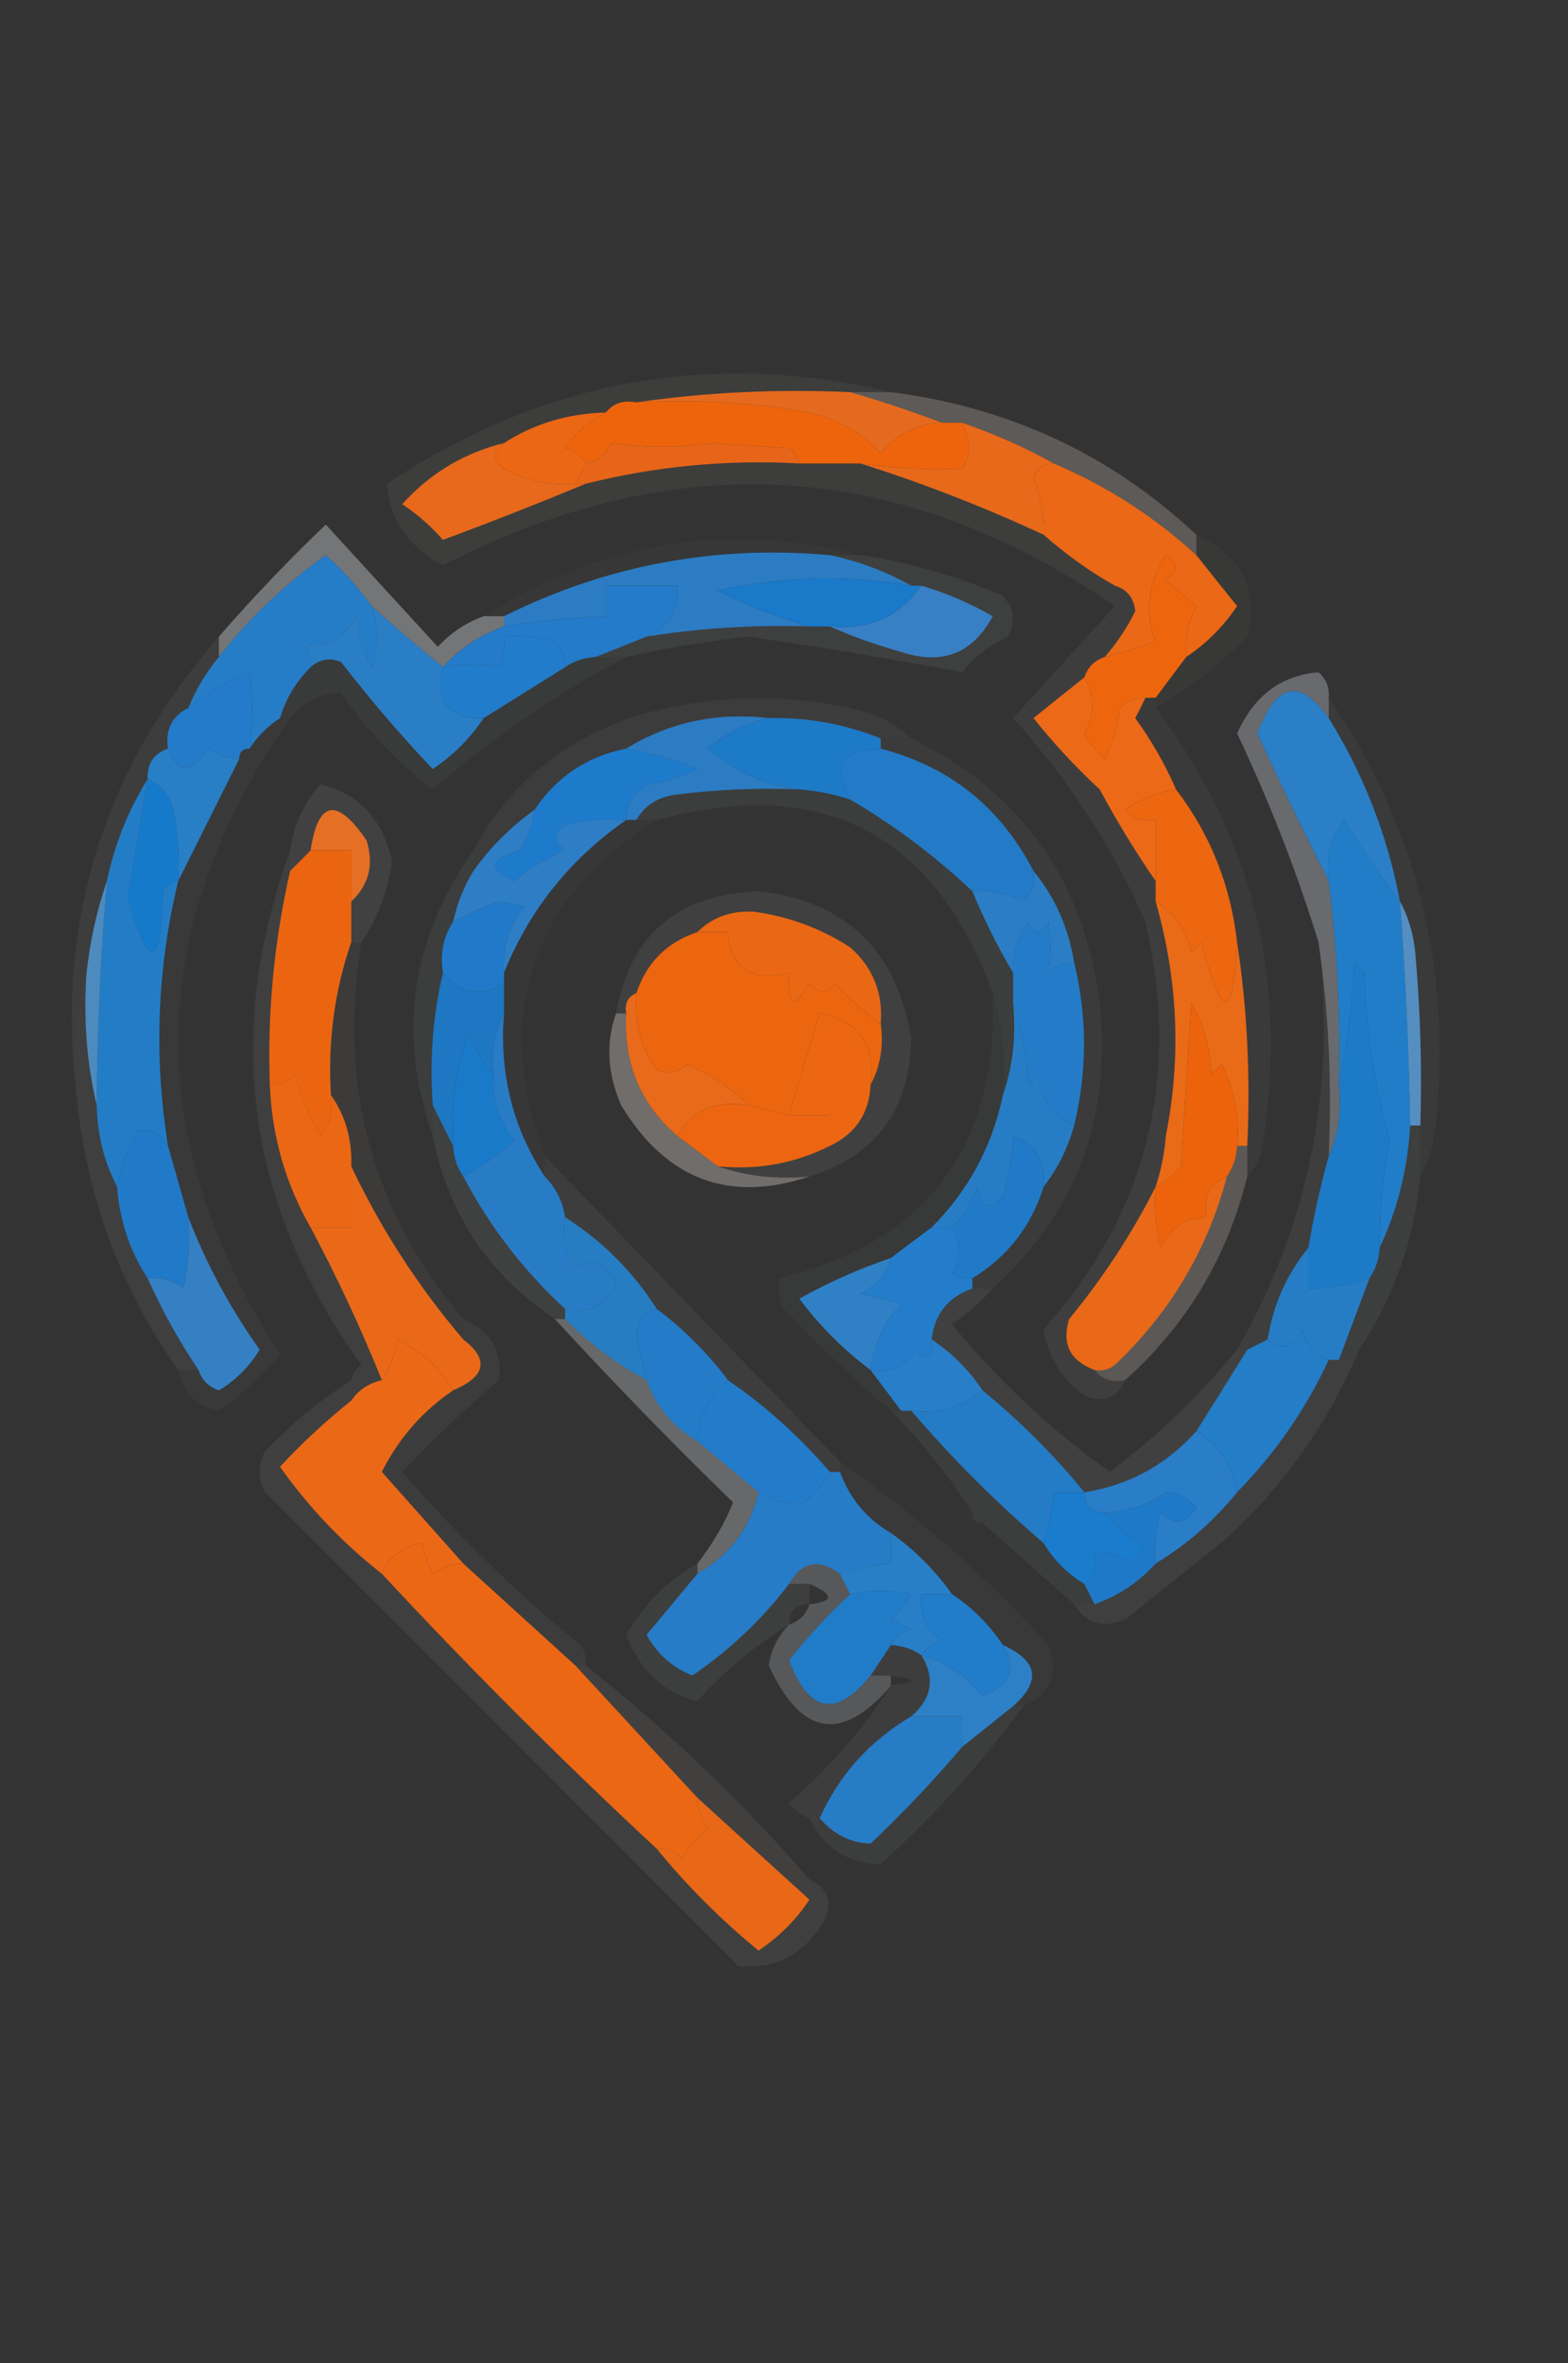 <?xml version="1.0" encoding="UTF-8"?>
<!DOCTYPE svg PUBLIC "-//W3C//DTD SVG 1.1//EN" "http://www.w3.org/Graphics/SVG/1.1/DTD/svg11.dtd">
<svg xmlns="http://www.w3.org/2000/svg" version="1.1" width="154px" height="232px" style="shape-rendering:geometricPrecision; text-rendering:geometricPrecision; image-rendering:optimizeQuality; fill-rule:evenodd; clip-rule:evenodd" xmlns:xlink="http://www.w3.org/1999/xlink">
<rect width="100%" height="100%" fill="#333333" stroke="none"/>
<g><path style="opacity:0.055" fill="#fbefe8" d="M 87.5,38.5 C 86.167,38.5 84.833,38.5 83.5,38.5C 76.313,38.175 69.313,38.509 62.5,39.5C 61.209,39.263 60.209,39.596 59.5,40.5C 55.786,40.59 52.453,41.59 49.5,43.5C 45.559,44.471 42.226,46.471 39.5,49.5C 40.981,50.48 42.315,51.647 43.5,53C 48.159,51.278 52.826,49.444 57.5,47.5C 64.368,45.775 71.368,45.108 78.5,45.5C 80.5,45.5 82.5,45.5 84.5,45.5C 90.604,47.426 96.604,49.76 102.5,52.5C 104.657,54.412 106.991,56.079 109.5,57.5C 109.5,58.167 109.5,58.833 109.5,59.5C 88.407,45.034 66.407,43.701 43.5,55.5C 40.078,53.648 38.245,50.981 38,47.5C 53.309,37.311 69.809,34.311 87.5,38.5 Z"/></g>
<g><path style="opacity:1" fill="#ed640c" d="M 62.5,39.5 C 68.206,39.171 73.872,39.505 79.5,40.5C 82.263,41.104 84.597,42.438 86.5,44.5C 88.071,42.585 90.071,41.585 92.5,41.5C 93.167,41.5 93.833,41.5 94.5,41.5C 95.348,43.312 95.348,44.812 94.5,46C 91.174,46.172 87.841,46.005 84.5,45.5C 82.5,45.5 80.5,45.5 78.5,45.5C 78.389,44.883 78.056,44.383 77.5,44C 75,43.833 72.5,43.667 70,43.5C 66.503,43.966 63.17,43.966 60,43.5C 59.645,44.509 58.812,45.176 57.5,45.5C 57.083,44.778 56.416,44.278 55.5,44C 56.591,42.45 57.924,41.283 59.5,40.5C 60.209,39.596 61.209,39.263 62.5,39.5 Z"/></g>
<g><path style="opacity:1" fill="#e66a1d" d="M 62.5,39.5 C 69.313,38.509 76.313,38.175 83.5,38.5C 86.535,39.374 89.535,40.374 92.5,41.5C 90.071,41.585 88.071,42.585 86.5,44.5C 84.597,42.438 82.263,41.104 79.5,40.5C 73.872,39.505 68.206,39.171 62.5,39.5 Z"/></g>
<g><path style="opacity:1" fill="#e66519" d="M 78.5,45.5 C 71.368,45.108 64.368,45.775 57.5,47.5C 57.167,47.5 56.833,47.5 56.5,47.5C 56.833,46.833 57.167,46.167 57.5,45.5C 58.812,45.176 59.645,44.509 60,43.5C 63.17,43.966 66.503,43.966 70,43.5C 72.5,43.667 75,43.833 77.5,44C 78.056,44.383 78.389,44.883 78.5,45.5 Z"/></g>
<g><path style="opacity:1" fill="#ec6714" d="M 59.5,40.5 C 57.924,41.283 56.591,42.45 55.5,44C 56.416,44.278 57.083,44.778 57.5,45.5C 57.167,46.167 56.833,46.833 56.5,47.5C 54.011,47.702 51.678,47.202 49.5,46C 48.402,45.23 48.402,44.397 49.5,43.5C 52.453,41.59 55.786,40.59 59.5,40.5 Z"/></g>
<g><path style="opacity:0.212" fill="#fcede5" d="M 83.5,38.5 C 84.833,38.5 86.167,38.5 87.5,38.5C 99.102,39.971 109.102,44.637 117.5,52.5C 117.5,53.167 117.5,53.833 117.5,54.5C 113.371,50.712 108.704,47.712 103.5,45.5C 100.682,43.928 97.682,42.594 94.5,41.5C 93.833,41.5 93.167,41.5 92.5,41.5C 89.535,40.374 86.535,39.374 83.5,38.5 Z"/></g>
<g><path style="opacity:1" fill="#e86919" d="M 94.5,41.5 C 97.682,42.594 100.682,43.928 103.5,45.5C 102.503,45.47 101.836,45.97 101.5,47C 102.233,48.766 102.567,50.599 102.5,52.5C 96.604,49.76 90.604,47.426 84.5,45.5C 87.841,46.005 91.174,46.172 94.5,46C 95.348,44.812 95.348,43.312 94.5,41.5 Z"/></g>
<g><path style="opacity:1" fill="#e8691b" d="M 49.5,43.5 C 48.402,44.397 48.402,45.23 49.5,46C 51.678,47.202 54.011,47.702 56.5,47.5C 56.833,47.5 57.167,47.5 57.5,47.5C 52.826,49.444 48.159,51.278 43.5,53C 42.315,51.647 40.981,50.48 39.5,49.5C 42.226,46.471 45.559,44.471 49.5,43.5 Z"/></g>
<g><path style="opacity:1" fill="#ea6816" d="M 103.5,45.5 C 108.704,47.712 113.371,50.712 117.5,54.5C 118.81,56.148 120.143,57.814 121.5,59.5C 120.145,61.521 118.479,63.188 116.5,64.5C 116.357,62.738 116.691,61.071 117.5,59.5C 116.5,58.667 115.5,57.833 114.5,57C 115.711,56.107 115.711,55.274 114.5,54.5C 112.757,57.262 112.423,60.095 113.5,63C 111.846,63.608 110.179,64.108 108.5,64.5C 109.685,63.143 110.685,61.643 111.5,60C 111.361,58.699 110.695,57.866 109.5,57.5C 106.991,56.079 104.657,54.412 102.5,52.5C 102.567,50.599 102.233,48.766 101.5,47C 101.836,45.97 102.503,45.47 103.5,45.5 Z"/></g>
<g><path style="opacity:0.024" fill="#eaf0f5" d="M 84.5,54.5 C 83.5,54.5 82.5,54.5 81.5,54.5C 70.206,53.492 59.54,55.492 49.5,60.5C 48.833,60.5 48.167,60.5 47.5,60.5C 59.097,53.162 71.431,51.162 84.5,54.5 Z"/></g>
<g><path style="opacity:1" fill="#2b7cc3" d="M 81.5,54.5 C 84.313,55.082 86.98,56.082 89.5,57.5C 83.17,56.413 76.836,56.58 70.5,58C 73.495,59.492 76.495,60.659 79.5,61.5C 74.12,61.324 68.787,61.658 63.5,62.5C 65.69,61.626 66.69,59.959 66.5,57.5C 64.167,57.5 61.833,57.5 59.5,57.5C 59.5,58.5 59.5,59.5 59.5,60.5C 55.851,60.683 52.517,61.017 49.5,61.5C 49.5,61.167 49.5,60.833 49.5,60.5C 59.54,55.492 70.206,53.492 81.5,54.5 Z"/></g>
<g><path style="opacity:1" fill="#1a79c9" d="M 89.5,57.5 C 89.833,57.5 90.167,57.5 90.5,57.5C 88.353,60.556 85.353,61.889 81.5,61.5C 80.833,61.5 80.167,61.5 79.5,61.5C 76.495,60.659 73.495,59.492 70.5,58C 76.836,56.58 83.17,56.413 89.5,57.5 Z"/></g>
<g><path style="opacity:0.025" fill="#fcf2eb" d="M 117.5,52.5 C 122.009,54.614 123.676,57.948 122.5,62.5C 119.71,65.312 116.71,67.646 113.5,69.5C 113.5,69.167 113.5,68.833 113.5,68.5C 114.5,67.167 115.5,65.833 116.5,64.5C 118.479,63.188 120.145,61.521 121.5,59.5C 120.143,57.814 118.81,56.148 117.5,54.5C 117.5,53.833 117.5,53.167 117.5,52.5 Z"/></g>
<g><path style="opacity:0.341" fill="#edf3f8" d="M 47.5,60.5 C 48.167,60.5 48.833,60.5 49.5,60.5C 49.5,60.833 49.5,61.167 49.5,61.5C 47.148,62.34 45.148,63.674 43.5,65.5C 41.187,63.626 38.854,61.626 36.5,59.5C 35.207,57.704 33.707,56.038 32,54.5C 27.972,57.363 24.472,60.696 21.5,64.5C 21.5,63.833 21.5,63.167 21.5,62.5C 24.796,58.702 28.296,55.036 32,51.5C 35.603,55.441 39.269,59.441 43,63.5C 44.271,62.117 45.771,61.117 47.5,60.5 Z"/></g>
<g><path style="opacity:1" fill="#267dc7" d="M 36.5,59.5 C 37.231,61.599 37.231,63.599 36.5,65.5C 35.702,63.922 35.202,62.256 35,60.5C 33.651,62.934 31.818,63.768 29.5,63C 30.252,63.671 30.586,64.504 30.5,65.5C 29.075,66.922 28.075,68.589 27.5,70.5C 26.272,71.306 25.272,72.306 24.5,73.5C 24.892,70.854 24.892,68.354 24.5,66C 22.451,66.839 20.451,68.005 18.5,69.5C 19.248,67.668 20.248,66.001 21.5,64.5C 24.472,60.696 27.972,57.363 32,54.5C 33.707,56.038 35.207,57.704 36.5,59.5 Z"/></g>
<g><path style="opacity:1" fill="#3880c5" d="M 90.5,57.5 C 92.937,58.217 95.27,59.217 97.5,60.5C 95.526,64.17 92.526,65.337 88.5,64C 85.996,63.302 83.663,62.469 81.5,61.5C 85.353,61.889 88.353,60.556 90.5,57.5 Z"/></g>
<g><path style="opacity:1" fill="#237bc9" d="M 63.5,62.5 C 61.833,63.167 60.167,63.833 58.5,64.5C 57.391,64.557 56.391,64.89 55.5,65.5C 55.586,64.504 55.252,63.671 54.5,63C 52.866,62.507 51.199,62.34 49.5,62.5C 49.65,63.552 49.483,64.552 49,65.5C 47.374,65.146 45.541,65.146 43.5,65.5C 45.148,63.674 47.148,62.34 49.5,61.5C 52.517,61.017 55.851,60.683 59.5,60.5C 59.5,59.5 59.5,58.5 59.5,57.5C 61.833,57.5 64.167,57.5 66.5,57.5C 66.69,59.959 65.69,61.626 63.5,62.5 Z"/></g>
<g><path style="opacity:1" fill="#2a7ec6" d="M 36.5,59.5 C 38.854,61.626 41.187,63.626 43.5,65.5C 42.756,68.95 44.09,70.616 47.5,70.5C 46.188,72.479 44.521,74.145 42.5,75.5C 39.342,72.172 36.342,68.672 33.5,65C 32.423,64.53 31.423,64.697 30.5,65.5C 30.586,64.504 30.252,63.671 29.5,63C 31.818,63.768 33.651,62.934 35,60.5C 35.202,62.256 35.702,63.922 36.5,65.5C 37.231,63.599 37.231,61.599 36.5,59.5 Z"/></g>
<g><path style="opacity:0.062" fill="#eef3f8" d="M 81.5,54.5 C 82.5,54.5 83.5,54.5 84.5,54.5C 89.304,55.211 93.97,56.544 98.5,58.5C 99.614,59.723 99.781,61.056 99,62.5C 97.229,63.304 95.729,64.471 94.5,66C 87.61,64.701 80.61,63.535 73.5,62.5C 69.454,62.962 65.454,63.628 61.5,64.5C 60.5,64.5 59.5,64.5 58.5,64.5C 60.167,63.833 61.833,63.167 63.5,62.5C 68.787,61.658 74.12,61.324 79.5,61.5C 80.167,61.5 80.833,61.5 81.5,61.5C 83.663,62.469 85.996,63.302 88.5,64C 92.526,65.337 95.526,64.17 97.5,60.5C 95.27,59.217 92.937,58.217 90.5,57.5C 90.167,57.5 89.833,57.5 89.5,57.5C 86.98,56.082 84.313,55.082 81.5,54.5 Z"/></g>
<g><path style="opacity:1" fill="#ed660e" d="M 116.5,64.5 C 115.5,65.833 114.5,67.167 113.5,68.5C 113.167,68.5 112.833,68.5 112.5,68.5C 111.504,68.414 110.671,68.748 110,69.5C 109.798,71.256 109.298,72.922 108.5,74.5C 107.713,73.758 107.047,72.925 106.5,72C 107.536,70.225 107.536,68.391 106.5,66.5C 106.833,65.5 107.5,64.833 108.5,64.5C 110.179,64.108 111.846,63.608 113.5,63C 112.423,60.095 112.757,57.262 114.5,54.5C 115.711,55.274 115.711,56.107 114.5,57C 115.5,57.833 116.5,58.667 117.5,59.5C 116.691,61.071 116.357,62.738 116.5,64.5 Z"/></g>
<g><path style="opacity:1" fill="#217ccb" d="M 55.5,65.5 C 52.841,67.163 50.175,68.83 47.5,70.5C 44.09,70.616 42.756,68.95 43.5,65.5C 45.541,65.146 47.374,65.146 49,65.5C 49.483,64.552 49.65,63.552 49.5,62.5C 51.199,62.34 52.866,62.507 54.5,63C 55.252,63.671 55.586,64.504 55.5,65.5 Z"/></g>
<g><path style="opacity:0.037" fill="#edf3f8" d="M 47.5,70.5 C 50.175,68.83 52.841,67.163 55.5,65.5C 56.391,64.89 57.391,64.557 58.5,64.5C 59.5,64.5 60.5,64.5 61.5,64.5C 54.712,68.069 48.379,72.402 42.5,77.5C 39.008,74.84 36.008,71.673 33.5,68C 31.565,68.058 29.898,68.891 28.5,70.5C 28.167,70.5 27.833,70.5 27.5,70.5C 28.075,68.589 29.075,66.922 30.5,65.5C 31.423,64.697 32.423,64.53 33.5,65C 36.342,68.672 39.342,72.172 42.5,75.5C 44.521,74.145 46.188,72.479 47.5,70.5 Z"/></g>
<g><path style="opacity:0.058" fill="#fcede3" d="M 109.5,57.5 C 110.695,57.866 111.361,58.699 111.5,60C 110.685,61.643 109.685,63.143 108.5,64.5C 107.5,64.833 106.833,65.5 106.5,66.5C 104.852,67.81 103.186,69.143 101.5,70.5C 103.483,72.984 105.65,75.317 108,77.5C 109.728,80.692 111.561,83.692 113.5,86.5C 113.5,87.167 113.5,87.833 113.5,88.5C 115.694,96.173 116.027,103.84 114.5,111.5C 114.666,105.491 114.499,99.491 114,93.5C 113.768,92.263 113.268,91.263 112.5,90.5C 109.256,83.134 104.923,76.467 99.5,70.5C 102.819,66.846 106.152,63.18 109.5,59.5C 109.5,58.833 109.5,58.167 109.5,57.5 Z"/></g>
<g><path style="opacity:0.298" fill="#e4edf5" d="M 130.5,68.5 C 130.5,69.167 130.5,69.833 130.5,70.5C 127.674,66.528 125.341,67.028 123.5,72C 125.751,76.945 128.084,81.778 130.5,86.5C 131.331,93.131 131.664,99.798 131.5,106.5C 131.802,109.059 131.468,111.393 130.5,113.5C 130.825,106.313 130.491,99.313 129.5,92.5C 127.335,85.51 124.668,78.676 121.5,72C 123.161,68.301 125.827,66.301 129.5,66C 130.252,66.671 130.586,67.504 130.5,68.5 Z"/></g>
<g><path style="opacity:1" fill="#247bca" d="M 24.5,73.5 C 23.833,73.5 23.5,73.833 23.5,74.5C 22.417,74.461 21.417,74.127 20.5,73.5C 18.844,76.018 17.511,76.018 16.5,73.5C 16.229,71.62 16.896,70.287 18.5,69.5C 20.451,68.005 22.451,66.839 24.5,66C 24.892,68.354 24.892,70.854 24.5,73.5 Z"/></g>
<g><path style="opacity:0.041" fill="#fbeae0" d="M 112.5,68.5 C 112.833,68.5 113.167,68.5 113.5,68.5C 113.5,68.833 113.5,69.167 113.5,69.5C 123.065,82.097 126.565,96.43 124,112.5C 123.768,113.737 123.268,114.737 122.5,115.5C 122.5,114.5 122.5,113.5 122.5,112.5C 122.824,105.646 122.491,98.979 121.5,92.5C 120.855,86.88 118.855,81.88 115.5,77.5C 114.443,75.059 113.11,72.725 111.5,70.5C 111.863,69.817 112.196,69.15 112.5,68.5 Z"/></g>
<g><path style="opacity:1" fill="#1d7ac7" d="M 75.5,70.5 C 79.319,70.414 82.985,71.081 86.5,72.5C 86.5,72.833 86.5,73.167 86.5,73.5C 82.716,73.525 81.716,75.192 83.5,78.5C 81.883,77.962 80.216,77.629 78.5,77.5C 75.169,77.094 72.169,75.76 69.5,73.5C 71.282,72.016 73.282,71.016 75.5,70.5 Z"/></g>
<g><path style="opacity:0.056" fill="#f3f7fa" d="M 21.5,62.5 C 21.5,63.167 21.5,63.833 21.5,64.5C 20.248,66.001 19.248,67.668 18.5,69.5C 16.896,70.287 16.229,71.62 16.5,73.5C 15.094,73.973 14.427,74.973 14.5,76.5C 12.6,79.518 11.267,82.851 10.5,86.5C 9.525,89.311 8.858,92.311 8.5,95.5C 7.517,99.298 7.183,103.298 7.5,107.5C 5.49,90.496 10.157,75.496 21.5,62.5 Z"/></g>
<g><path style="opacity:1" fill="#287fc6" d="M 16.5,73.5 C 17.511,76.018 18.844,76.018 20.5,73.5C 21.417,74.127 22.417,74.461 23.5,74.5C 21.467,78.565 19.467,82.565 17.5,86.5C 17.663,84.143 17.497,81.81 17,79.5C 16.623,78.058 15.79,77.058 14.5,76.5C 14.427,74.973 15.094,73.973 16.5,73.5 Z"/></g>
<g><path style="opacity:1" fill="#2b7cc3" d="M 75.5,70.5 C 73.282,71.016 71.282,72.016 69.5,73.5C 72.169,75.76 75.169,77.094 78.5,77.5C 74.486,77.335 70.486,77.501 66.5,78C 64.68,78.2 63.347,79.034 62.5,80.5C 62.167,80.5 61.833,80.5 61.5,80.5C 61.511,78.983 62.177,77.816 63.5,77C 65.256,76.798 66.922,76.298 68.5,75.5C 66.224,74.579 63.89,73.913 61.5,73.5C 65.693,70.91 70.36,69.91 75.5,70.5 Z"/></g>
<g><path style="opacity:0.05" fill="#e6eef5" d="M 89.5,72.5 C 88.5,72.5 87.5,72.5 86.5,72.5C 82.985,71.081 79.319,70.414 75.5,70.5C 70.36,69.91 65.693,70.91 61.5,73.5C 57.677,74.246 54.677,76.246 52.5,79.5C 50.139,81.194 48.139,83.194 46.5,85.5C 46.5,84.833 46.5,84.167 46.5,83.5C 50.181,76.668 55.847,72.168 63.5,70C 70.826,68.059 78.16,68.059 85.5,70C 87.066,70.608 88.4,71.442 89.5,72.5 Z"/></g>
<g><path style="opacity:1" fill="#237bc8" d="M 86.5,73.5 C 93.255,75.249 98.255,79.249 101.5,85.5C 101.719,86.675 101.386,87.675 100.5,88.5C 98.929,87.691 97.262,87.357 95.5,87.5C 91.784,83.991 87.784,80.991 83.5,78.5C 81.716,75.192 82.716,73.525 86.5,73.5 Z"/></g>
<g><path style="opacity:1" fill="#ec6918" d="M 106.5,66.5 C 107.536,68.391 107.536,70.225 106.5,72C 107.047,72.925 107.713,73.758 108.5,74.5C 109.298,72.922 109.798,71.256 110,69.5C 110.671,68.748 111.504,68.414 112.5,68.5C 112.196,69.15 111.863,69.817 111.5,70.5C 113.11,72.725 114.443,75.059 115.5,77.5C 113.688,77.771 112.022,78.438 110.5,79.5C 111.325,80.386 112.325,80.719 113.5,80.5C 113.5,82.5 113.5,84.5 113.5,86.5C 111.561,83.692 109.728,80.692 108,77.5C 105.65,75.317 103.483,72.984 101.5,70.5C 103.186,69.143 104.852,67.81 106.5,66.5 Z"/></g>
<g><path style="opacity:1" fill="#2a7fc7" d="M 130.5,70.5 C 133.956,76.076 136.289,82.076 137.5,88.5C 135.538,86.018 133.705,83.351 132,80.5C 130.681,82.249 130.181,84.249 130.5,86.5C 128.084,81.778 125.751,76.945 123.5,72C 125.341,67.028 127.674,66.528 130.5,70.5 Z"/></g>
<g><path style="opacity:0.03" fill="#ebf2f8" d="M 27.5,70.5 C 27.833,70.5 28.167,70.5 28.5,70.5C 14.215,90.941 13.882,111.774 27.5,133C 25.75,135.053 23.75,136.886 21.5,138.5C 19.285,138.084 17.951,136.75 17.5,134.5C 18.167,134.5 18.833,134.5 19.5,134.5C 19.811,135.478 20.478,136.145 21.5,136.5C 23.167,135.5 24.5,134.167 25.5,132.5C 22.59,128.403 20.257,124.07 18.5,119.5C 17.833,117.167 17.167,114.833 16.5,112.5C 15.095,103.762 15.429,95.096 17.5,86.5C 19.467,82.565 21.467,78.565 23.5,74.5C 23.5,73.833 23.833,73.5 24.5,73.5C 25.272,72.306 26.272,71.306 27.5,70.5 Z"/></g>
<g><path style="opacity:1" fill="#1e7bcc" d="M 61.5,73.5 C 63.89,73.913 66.224,74.579 68.5,75.5C 66.922,76.298 65.256,76.798 63.5,77C 62.177,77.816 61.511,78.983 61.5,80.5C 59.473,80.338 57.473,80.504 55.5,81C 54.359,81.741 54.359,82.575 55.5,83.5C 53.667,84.249 52.001,85.249 50.5,86.5C 47.919,85.32 48.086,84.32 51,83.5C 51.791,82.255 52.291,80.922 52.5,79.5C 54.677,76.246 57.677,74.246 61.5,73.5 Z"/></g>
<g><path style="opacity:0.043" fill="#ebf1f7" d="M 86.5,73.5 C 86.5,73.167 86.5,72.833 86.5,72.5C 87.5,72.5 88.5,72.5 89.5,72.5C 100.294,77.714 106.46,86.381 108,98.5C 109.216,109.713 105.716,119.047 97.5,126.5C 96.833,126.5 96.167,126.5 95.5,126.5C 95.5,126.167 95.5,125.833 95.5,125.5C 98.973,123.363 101.306,120.363 102.5,116.5C 103.87,114.75 104.87,112.75 105.5,110.5C 106.787,105.136 106.787,99.802 105.5,94.5C 104.941,91.057 103.607,88.057 101.5,85.5C 98.255,79.249 93.255,75.249 86.5,73.5 Z"/></g>
<g><path style="opacity:1" fill="#167acb" d="M 14.5,76.5 C 15.79,77.058 16.623,78.058 17,79.5C 17.497,81.81 17.663,84.143 17.5,86.5C 16.883,86.611 16.383,86.944 16,87.5C 15.812,95.279 14.645,95.446 12.5,88C 13.25,84.17 13.917,80.337 14.5,76.5 Z"/></g>
<g><path style="opacity:1" fill="#e56f24" d="M 34.5,88.5 C 34.5,86.833 34.5,85.167 34.5,83.5C 33.167,83.5 31.833,83.5 30.5,83.5C 31.241,78.564 33.074,78.23 36,82.5C 36.739,84.88 36.239,86.88 34.5,88.5 Z"/></g>
<g><path style="opacity:0.055" fill="#e5eef5" d="M 78.5,77.5 C 80.216,77.629 81.883,77.962 83.5,78.5C 87.784,80.991 91.784,83.991 95.5,87.5C 96.65,90.298 97.983,92.965 99.5,95.5C 99.5,96.5 99.5,97.5 99.5,98.5C 99.81,101.713 99.477,104.713 98.5,107.5C 98.813,103.958 98.479,100.625 97.5,97.5C 91.758,81.78 80.758,76.113 64.5,80.5C 63.833,80.5 63.167,80.5 62.5,80.5C 63.347,79.034 64.68,78.2 66.5,78C 70.486,77.501 74.486,77.335 78.5,77.5 Z"/></g>
<g><path style="opacity:1" fill="#2e7ec6" d="M 52.5,79.5 C 52.291,80.922 51.791,82.255 51,83.5C 48.086,84.32 47.919,85.32 50.5,86.5C 52.001,85.249 53.667,84.249 55.5,83.5C 54.359,82.575 54.359,81.741 55.5,81C 57.473,80.504 59.473,80.338 61.5,80.5C 55.982,84.344 51.982,89.344 49.5,95.5C 49.317,93.064 49.984,90.897 51.5,89C 50.667,88.833 49.833,88.667 49,88.5C 47.393,89.073 45.893,89.74 44.5,90.5C 44.892,88.716 45.559,87.049 46.5,85.5C 48.139,83.194 50.139,81.194 52.5,79.5 Z"/></g>
<g><path style="opacity:1" fill="#ed6610" d="M 115.5,77.5 C 118.855,81.88 120.855,86.88 121.5,92.5C 121.157,100.289 119.99,100.289 118,92.5C 117.667,92.833 117.333,93.167 117,93.5C 116.451,91.24 115.284,89.574 113.5,88.5C 113.5,87.833 113.5,87.167 113.5,86.5C 113.5,84.5 113.5,82.5 113.5,80.5C 112.325,80.719 111.325,80.386 110.5,79.5C 112.022,78.438 113.688,77.771 115.5,77.5 Z"/></g>
<g><path style="opacity:0.077" fill="#fbf0e9" d="M 35.5,92.5 C 35.167,92.5 34.833,92.5 34.5,92.5C 34.5,91.167 34.5,89.833 34.5,88.5C 36.239,86.88 36.739,84.88 36,82.5C 33.074,78.23 31.241,78.564 30.5,83.5C 29.833,84.167 29.167,84.833 28.5,85.5C 28.5,84.833 28.5,84.167 28.5,83.5C 28.829,81.009 29.829,78.843 31.5,77C 35.248,77.921 37.581,80.421 38.5,84.5C 38.095,87.505 37.095,90.171 35.5,92.5 Z"/></g>
<g><path style="opacity:0.055" fill="#eaf0f6" d="M 46.5,83.5 C 46.5,84.167 46.5,84.833 46.5,85.5C 45.559,87.049 44.892,88.716 44.5,90.5C 43.549,91.919 43.215,93.585 43.5,95.5C 42.515,99.634 42.182,103.968 42.5,108.5C 42.5,109.5 42.5,110.5 42.5,111.5C 39.013,101.547 40.346,92.213 46.5,83.5 Z"/></g>
<g><path style="opacity:1" fill="#2b7dc5" d="M 101.5,85.5 C 103.607,88.057 104.941,91.057 105.5,94.5C 104.504,94.414 103.671,94.748 103,95.5C 103.195,93.874 103.195,92.207 103,90.5C 102.333,91.833 101.667,91.833 101,90.5C 99.892,92.11 99.392,93.777 99.5,95.5C 97.983,92.965 96.65,90.298 95.5,87.5C 97.262,87.357 98.929,87.691 100.5,88.5C 101.386,87.675 101.719,86.675 101.5,85.5 Z"/></g>
<g><path style="opacity:1" fill="#217ac9" d="M 49.5,95.5 C 49.5,95.833 49.5,96.167 49.5,96.5C 47.249,97.865 45.249,97.531 43.5,95.5C 43.215,93.585 43.549,91.919 44.5,90.5C 45.893,89.74 47.393,89.073 49,88.5C 49.833,88.667 50.667,88.833 51.5,89C 49.984,90.897 49.317,93.064 49.5,95.5 Z"/></g>
<g><path style="opacity:0.07" fill="#fbefe7" d="M 79.5,115.5 C 76.287,115.81 73.287,115.477 70.5,114.5C 74.414,114.889 78.08,114.222 81.5,112.5C 84.044,111.292 85.377,109.292 85.5,106.5C 86.461,104.735 86.795,102.735 86.5,100.5C 86.747,97.495 85.747,94.995 83.5,93C 80.576,91.119 77.409,89.952 74,89.5C 71.779,89.393 69.946,90.06 68.5,91.5C 65.5,92.5 63.5,94.5 62.5,97.5C 61.662,97.842 61.328,98.508 61.5,99.5C 61.167,99.5 60.833,99.5 60.5,99.5C 61.839,91.805 66.506,87.805 74.5,87.5C 83.098,88.475 88.098,93.309 89.5,102C 89.341,108.976 86.008,113.476 79.5,115.5 Z"/></g>
<g><path style="opacity:0.039" fill="#f8fafc" d="M 130.5,68.5 C 139.123,81.085 142.623,95.085 141,110.5C 140.802,112.382 140.302,114.048 139.5,115.5C 139.5,113.833 139.5,112.167 139.5,110.5C 139.666,104.824 139.499,99.157 139,93.5C 138.802,91.618 138.302,89.952 137.5,88.5C 136.289,82.076 133.956,76.076 130.5,70.5C 130.5,69.833 130.5,69.167 130.5,68.5 Z"/></g>
<g><path style="opacity:1" fill="#eb6511" d="M 30.5,83.5 C 31.833,83.5 33.167,83.5 34.5,83.5C 34.5,85.167 34.5,86.833 34.5,88.5C 34.5,89.833 34.5,91.167 34.5,92.5C 32.855,97.234 32.189,102.234 32.5,107.5C 32.762,108.978 32.429,110.311 31.5,111.5C 30.376,109.631 29.543,107.631 29,105.5C 28.329,106.252 27.496,106.586 26.5,106.5C 26.251,99.396 26.918,92.396 28.5,85.5C 29.167,84.833 29.833,84.167 30.5,83.5 Z"/></g>
<g><path style="opacity:1" fill="#ea6814" d="M 86.5,100.5 C 84.871,99.375 83.371,98.041 82,96.5C 81.259,97.641 80.425,97.641 79.5,96.5C 77.995,99.131 77.329,98.797 77.5,95.5C 73.759,96.401 71.759,95.068 71.5,91.5C 70.5,91.5 69.5,91.5 68.5,91.5C 69.946,90.06 71.779,89.393 74,89.5C 77.409,89.952 80.576,91.119 83.5,93C 85.747,94.995 86.747,97.495 86.5,100.5 Z"/></g>
<g><path style="opacity:1" fill="#ec650f" d="M 68.5,91.5 C 69.5,91.5 70.5,91.5 71.5,91.5C 71.759,95.068 73.759,96.401 77.5,95.5C 77.329,98.797 77.995,99.131 79.5,96.5C 80.425,97.641 81.259,97.641 82,96.5C 83.371,98.041 84.871,99.375 86.5,100.5C 86.795,102.735 86.461,104.735 85.5,106.5C 86.011,102.612 84.345,100.279 80.5,99.5C 79.485,102.854 78.485,106.188 77.5,109.5C 76.167,109.167 74.833,108.833 73.5,108.5C 71.849,106.876 69.849,105.543 67.5,104.5C 66.549,105.326 65.549,105.492 64.5,105C 62.887,102.772 62.22,100.272 62.5,97.5C 63.5,94.5 65.5,92.5 68.5,91.5 Z"/></g>
<g><path style="opacity:1" fill="#e96a17" d="M 113.5,88.5 C 115.284,89.574 116.451,91.24 117,93.5C 117.333,93.167 117.667,92.833 118,92.5C 119.99,100.289 121.157,100.289 121.5,92.5C 122.491,98.979 122.824,105.646 122.5,112.5C 122.167,112.5 121.833,112.5 121.5,112.5C 121.752,109.68 121.252,107.014 120,104.5C 119.667,104.833 119.333,105.167 119,105.5C 118.86,102.957 118.194,100.623 117,98.5C 116.667,103.833 116.333,109.167 116,114.5C 115.292,115.381 114.458,116.047 113.5,116.5C 114.038,114.883 114.371,113.216 114.5,111.5C 116.027,103.84 115.694,96.173 113.5,88.5 Z"/></g>
<g><path style="opacity:0.023" fill="#edf3f8" d="M 61.5,80.5 C 61.833,80.5 62.167,80.5 62.5,80.5C 63.167,80.5 63.833,80.5 64.5,80.5C 52.074,88.394 48.407,99.394 53.5,113.5C 53.5,114.167 53.5,114.833 53.5,115.5C 50.36,110.724 49.027,105.391 49.5,99.5C 49.5,98.5 49.5,97.5 49.5,96.5C 49.5,96.167 49.5,95.833 49.5,95.5C 51.982,89.344 55.982,84.344 61.5,80.5 Z"/></g>
<g><path style="opacity:1" fill="#237dc6" d="M 14.5,76.5 C 13.917,80.337 13.25,84.17 12.5,88C 14.645,95.446 15.812,95.279 16,87.5C 16.383,86.944 16.883,86.611 17.5,86.5C 15.429,95.096 15.095,103.762 16.5,112.5C 15.788,111.261 14.788,110.761 13.5,111C 12.536,112.725 11.869,114.559 11.5,116.5C 10.232,114.095 9.565,111.428 9.5,108.5C 9.549,101.151 9.882,93.817 10.5,86.5C 11.267,82.851 12.6,79.518 14.5,76.5 Z"/></g>
<g><path style="opacity:1" fill="#217dc7" d="M 137.5,88.5 C 138.038,95.822 138.371,103.155 138.5,110.5C 138.245,114.8 137.245,118.8 135.5,122.5C 135.486,118.816 135.819,115.316 136.5,112C 135.01,106.644 134.177,101.144 134,95.5C 133.667,95.167 133.333,94.833 133,94.5C 132.824,98.688 132.324,102.688 131.5,106.5C 131.664,99.798 131.331,93.131 130.5,86.5C 130.181,84.249 130.681,82.249 132,80.5C 133.705,83.351 135.538,86.018 137.5,88.5 Z"/></g>
<g><path style="opacity:1" fill="#ed6712" d="M 85.5,106.5 C 85.377,109.292 84.044,111.292 81.5,112.5C 81.5,111.5 81.5,110.5 81.5,109.5C 80.167,109.5 78.833,109.5 77.5,109.5C 78.485,106.188 79.485,102.854 80.5,99.5C 84.345,100.279 86.011,102.612 85.5,106.5 Z"/></g>
<g><path style="opacity:1" fill="#247cc9" d="M 105.5,94.5 C 106.787,99.802 106.787,105.136 105.5,110.5C 103.386,109.64 102.22,107.973 102,105.5C 101.667,105.833 101.333,106.167 101,106.5C 100.817,103.635 100.317,100.969 99.5,98.5C 99.5,97.5 99.5,96.5 99.5,95.5C 99.392,93.777 99.892,92.11 101,90.5C 101.667,91.833 102.333,91.833 103,90.5C 103.195,92.207 103.195,93.874 103,95.5C 103.671,94.748 104.504,94.414 105.5,94.5 Z"/></g>
<g><path style="opacity:0.305" fill="#fcf2ec" d="M 60.5,99.5 C 60.833,99.5 61.167,99.5 61.5,99.5C 61.241,104.41 62.907,108.41 66.5,111.5C 67.833,112.5 69.167,113.5 70.5,114.5C 73.287,115.477 76.287,115.81 79.5,115.5C 71.585,118.137 65.418,115.803 61,108.5C 59.649,105.377 59.482,102.377 60.5,99.5 Z"/></g>
<g><path style="opacity:0.925" fill="#5896cc" d="M 137.5,88.5 C 138.302,89.952 138.802,91.618 139,93.5C 139.499,99.157 139.666,104.824 139.5,110.5C 139.167,110.5 138.833,110.5 138.5,110.5C 138.371,103.155 138.038,95.822 137.5,88.5 Z"/></g>
<g><path style="opacity:0.92" fill="#5093cb" d="M 10.5,86.5 C 9.882,93.817 9.549,101.151 9.5,108.5C 8.515,104.366 8.182,100.032 8.5,95.5C 8.858,92.311 9.525,89.311 10.5,86.5 Z"/></g>
<g><path style="opacity:1" fill="#1d77c2" d="M 43.5,95.5 C 45.249,97.531 47.249,97.865 49.5,96.5C 49.5,97.5 49.5,98.5 49.5,99.5C 48.539,101.265 48.205,103.265 48.5,105.5C 47.441,104.4 46.608,103.066 46,101.5C 44.763,105.06 44.263,108.727 44.5,112.5C 43.833,111.167 43.167,109.833 42.5,108.5C 42.182,103.968 42.515,99.634 43.5,95.5 Z"/></g>
<g><path style="opacity:1" fill="#ec630b" d="M 121.5,112.5 C 121.443,113.609 121.11,114.609 120.5,115.5C 118.824,116.183 118.157,117.517 118.5,119.5C 116.408,119.561 114.908,120.561 114,122.5C 113.505,120.527 113.338,118.527 113.5,116.5C 114.458,116.047 115.292,115.381 116,114.5C 116.333,109.167 116.667,103.833 117,98.5C 118.194,100.623 118.86,102.957 119,105.5C 119.333,105.167 119.667,104.833 120,104.5C 121.252,107.014 121.752,109.68 121.5,112.5 Z"/></g>
<g><path style="opacity:1" fill="#197ac9" d="M 48.5,105.5 C 48.317,107.936 48.984,110.103 50.5,112C 48.935,113.412 47.269,114.579 45.5,115.5C 44.89,114.609 44.557,113.609 44.5,112.5C 44.263,108.727 44.763,105.06 46,101.5C 46.608,103.066 47.441,104.4 48.5,105.5 Z"/></g>
<g><path style="opacity:1" fill="#1d7ac6" d="M 135.5,122.5 C 135.443,123.609 135.11,124.609 134.5,125.5C 132.565,126.15 130.565,126.483 128.5,126.5C 128.5,125.167 128.5,123.833 128.5,122.5C 129.01,119.461 129.677,116.461 130.5,113.5C 131.468,111.393 131.802,109.059 131.5,106.5C 132.324,102.688 132.824,98.688 133,94.5C 133.333,94.833 133.667,95.167 134,95.5C 134.177,101.144 135.01,106.644 136.5,112C 135.819,115.316 135.486,118.816 135.5,122.5 Z"/></g>
<g><path style="opacity:1" fill="#e96a1a" d="M 62.5,97.5 C 62.22,100.272 62.887,102.772 64.5,105C 65.549,105.492 66.549,105.326 67.5,104.5C 69.849,105.543 71.849,106.876 73.5,108.5C 70.364,107.979 68.03,108.979 66.5,111.5C 62.907,108.41 61.241,104.41 61.5,99.5C 61.328,98.508 61.662,97.842 62.5,97.5 Z"/></g>
<g><path style="opacity:0.033" fill="#f1f6f9" d="M 97.5,97.5 C 98.479,100.625 98.813,103.958 98.5,107.5C 97.447,112.545 95.113,116.879 91.5,120.5C 90.128,121.512 88.795,122.512 87.5,123.5C 84.395,124.552 81.395,125.885 78.5,127.5C 80.521,130.188 82.854,132.521 85.5,134.5C 86.5,135.833 87.5,137.167 88.5,138.5C 88.167,138.5 87.833,138.5 87.5,138.5C 83.916,135.42 80.416,132.087 77,128.5C 76.517,127.552 76.35,126.552 76.5,125.5C 91.042,121.944 98.042,112.61 97.5,97.5 Z"/></g>
<g><path style="opacity:1" fill="#277dc5" d="M 99.5,98.5 C 100.317,100.969 100.817,103.635 101,106.5C 101.333,106.167 101.667,105.833 102,105.5C 102.22,107.973 103.386,109.64 105.5,110.5C 104.87,112.75 103.87,114.75 102.5,116.5C 102.756,114.088 101.756,112.421 99.5,111.5C 99.433,113.424 99.1,115.424 98.5,117.5C 97.157,118.902 96.324,118.569 96,116.5C 95.392,118.066 94.558,119.4 93.5,120.5C 92.833,120.5 92.167,120.5 91.5,120.5C 95.113,116.879 97.447,112.545 98.5,107.5C 99.477,104.713 99.81,101.713 99.5,98.5 Z"/></g>
<g><path style="opacity:1" fill="#ed6511" d="M 73.5,108.5 C 74.833,108.833 76.167,109.167 77.5,109.5C 78.833,109.5 80.167,109.5 81.5,109.5C 81.5,110.5 81.5,111.5 81.5,112.5C 78.08,114.222 74.414,114.889 70.5,114.5C 69.167,113.5 67.833,112.5 66.5,111.5C 68.03,108.979 70.364,107.979 73.5,108.5 Z"/></g>
<g><path style="opacity:1" fill="#eb6714" d="M 32.5,107.5 C 33.924,109.515 34.59,111.848 34.5,114.5C 34.5,116.5 34.5,118.5 34.5,120.5C 33.167,120.5 31.833,120.5 30.5,120.5C 28.036,116.192 26.702,111.525 26.5,106.5C 27.496,106.586 28.329,106.252 29,105.5C 29.543,107.631 30.376,109.631 31.5,111.5C 32.429,110.311 32.762,108.978 32.5,107.5 Z"/></g>
<g><path style="opacity:0.044" fill="#fce9de" d="M 34.5,92.5 C 34.833,92.5 35.167,92.5 35.5,92.5C 33.166,106.481 36.5,118.814 45.5,129.5C 45.5,130.167 45.5,130.833 45.5,131.5C 41.074,126.311 37.407,120.644 34.5,114.5C 34.59,111.848 33.924,109.515 32.5,107.5C 32.189,102.234 32.855,97.234 34.5,92.5 Z"/></g>
<g><path style="opacity:0.058" fill="#f2f6fa" d="M 129.5,92.5 C 130.491,99.313 130.825,106.313 130.5,113.5C 129.677,116.461 129.01,119.461 128.5,122.5C 126.375,125.088 125.042,128.088 124.5,131.5C 123.833,131.833 123.167,132.167 122.5,132.5C 122.167,132.5 121.833,132.5 121.5,132.5C 128.585,120.142 131.252,106.808 129.5,92.5 Z"/></g>
<g><path style="opacity:0.056" fill="#e9f1f7" d="M 53.5,113.5 C 63.16,123.494 72.827,133.494 82.5,143.5C 82.5,143.833 82.5,144.167 82.5,144.5C 82.167,144.5 81.833,144.5 81.5,144.5C 78.512,141.024 75.179,138.024 71.5,135.5C 69.5,132.833 67.167,130.5 64.5,128.5C 62.167,124.833 59.167,121.833 55.5,119.5C 55.267,117.938 54.6,116.605 53.5,115.5C 53.5,114.833 53.5,114.167 53.5,113.5 Z"/></g>
<g><path style="opacity:0.06" fill="#e6eff7" d="M 138.5,110.5 C 138.833,110.5 139.167,110.5 139.5,110.5C 139.5,112.167 139.5,113.833 139.5,115.5C 138.878,121.725 136.878,127.392 133.5,132.5C 132.833,132.833 132.167,133.167 131.5,133.5C 132.5,130.833 133.5,128.167 134.5,125.5C 135.11,124.609 135.443,123.609 135.5,122.5C 137.245,118.8 138.245,114.8 138.5,110.5 Z"/></g>
<g><path style="opacity:0.06" fill="#fcf4ee" d="M 112.5,90.5 C 113.268,91.263 113.768,92.263 114,93.5C 114.499,99.491 114.666,105.491 114.5,111.5C 114.371,113.216 114.038,114.883 113.5,116.5C 111.2,121.076 108.367,125.41 105,129.5C 104.253,131.928 105.086,133.594 107.5,134.5C 108.209,135.404 109.209,135.737 110.5,135.5C 109.686,137.273 108.352,137.773 106.5,137C 104.274,135.38 102.94,133.214 102.5,130.5C 112.694,119.057 116.028,105.724 112.5,90.5 Z"/></g>
<g><path style="opacity:1" fill="#207ac7" d="M 102.5,116.5 C 101.306,120.363 98.973,123.363 95.5,125.5C 94.761,125.631 94.094,125.464 93.5,125C 94.413,123.586 94.413,122.086 93.5,120.5C 94.558,119.4 95.392,118.066 96,116.5C 96.324,118.569 97.157,118.902 98.5,117.5C 99.1,115.424 99.433,113.424 99.5,111.5C 101.756,112.421 102.756,114.088 102.5,116.5 Z"/></g>
<g><path style="opacity:0.071" fill="#fcece2" d="M 28.5,83.5 C 28.5,84.167 28.5,84.833 28.5,85.5C 26.918,92.396 26.251,99.396 26.5,106.5C 26.702,111.525 28.036,116.192 30.5,120.5C 33.112,125.391 35.446,130.391 37.5,135.5C 36.222,135.782 35.222,136.449 34.5,137.5C 34.5,136.833 34.5,136.167 34.5,135.5C 34.611,134.883 34.944,134.383 35.5,134C 24.248,118.401 21.915,101.568 28.5,83.5 Z"/></g>
<g><path style="opacity:1" fill="#287cc6" d="M 49.5,99.5 C 49.027,105.391 50.36,110.724 53.5,115.5C 54.6,116.605 55.267,117.938 55.5,119.5C 55.215,121.288 55.548,122.955 56.5,124.5C 58.185,123.491 59.518,123.991 60.5,126C 59.615,128.157 57.948,128.99 55.5,128.5C 51.435,124.763 48.101,120.43 45.5,115.5C 47.269,114.579 48.935,113.412 50.5,112C 48.984,110.103 48.317,107.936 48.5,105.5C 48.205,103.265 48.539,101.265 49.5,99.5 Z"/></g>
<g><path style="opacity:1" fill="#207ac8" d="M 16.5,112.5 C 17.167,114.833 17.833,117.167 18.5,119.5C 18.663,121.857 18.497,124.19 18,126.5C 16.989,125.663 15.822,125.33 14.5,125.5C 12.741,122.815 11.741,119.815 11.5,116.5C 11.869,114.559 12.536,112.725 13.5,111C 14.788,110.761 15.788,111.261 16.5,112.5 Z"/></g>
<g><path style="opacity:0.073" fill="#e6eef5" d="M 42.5,108.5 C 43.167,109.833 43.833,111.167 44.5,112.5C 44.557,113.609 44.89,114.609 45.5,115.5C 48.101,120.43 51.435,124.763 55.5,128.5C 55.5,128.833 55.5,129.167 55.5,129.5C 55.167,129.5 54.833,129.5 54.5,129.5C 47.987,125.131 43.987,119.131 42.5,111.5C 42.5,110.5 42.5,109.5 42.5,108.5 Z"/></g>
<g><path style="opacity:1" fill="#e96918" d="M 120.5,115.5 C 118.597,122.698 114.931,128.865 109.5,134C 108.906,134.464 108.239,134.631 107.5,134.5C 105.086,133.594 104.253,131.928 105,129.5C 108.367,125.41 111.2,121.076 113.5,116.5C 113.338,118.527 113.505,120.527 114,122.5C 114.908,120.561 116.408,119.561 118.5,119.5C 118.157,117.517 118.824,116.183 120.5,115.5 Z"/></g>
<g><path style="opacity:1" fill="#237dcb" d="M 91.5,120.5 C 92.167,120.5 92.833,120.5 93.5,120.5C 94.413,122.086 94.413,123.586 93.5,125C 94.094,125.464 94.761,125.631 95.5,125.5C 95.5,125.833 95.5,126.167 95.5,126.5C 93.107,127.353 91.774,129.019 91.5,131.5C 91.607,133.379 91.107,133.712 90,132.5C 88.951,134.107 87.451,134.773 85.5,134.5C 85.781,132.037 86.781,129.87 88.5,128C 87.167,127.667 85.833,127.333 84.5,127C 86.063,126.241 87.063,125.074 87.5,123.5C 88.795,122.512 90.128,121.512 91.5,120.5 Z"/></g>
<g><path style="opacity:0.065" fill="#ebf2f8" d="M 8.5,95.5 C 8.182,100.032 8.515,104.366 9.5,108.5C 9.565,111.428 10.232,114.095 11.5,116.5C 11.741,119.815 12.741,122.815 14.5,125.5C 15.901,128.634 17.567,131.634 19.5,134.5C 18.833,134.5 18.167,134.5 17.5,134.5C 11.832,126.509 8.498,117.509 7.5,107.5C 7.183,103.298 7.517,99.298 8.5,95.5 Z"/></g>
<g><path style="opacity:1" fill="#e96919" d="M 34.5,114.5 C 37.407,120.644 41.074,126.311 45.5,131.5C 48.059,133.457 47.726,135.123 44.5,136.5C 43.208,134.298 41.374,132.631 39,131.5C 38.79,133.058 38.29,134.391 37.5,135.5C 35.446,130.391 33.112,125.391 30.5,120.5C 31.833,120.5 33.167,120.5 34.5,120.5C 34.5,118.5 34.5,116.5 34.5,114.5 Z"/></g>
<g><path style="opacity:1" fill="#3080c5" d="M 87.5,123.5 C 87.063,125.074 86.063,126.241 84.5,127C 85.833,127.333 87.167,127.667 88.5,128C 86.781,129.87 85.781,132.037 85.5,134.5C 82.854,132.521 80.521,130.188 78.5,127.5C 81.395,125.885 84.395,124.552 87.5,123.5 Z"/></g>
<g><path style="opacity:1" fill="#277dc2" d="M 55.5,119.5 C 59.167,121.833 62.167,124.833 64.5,128.5C 63.351,128.791 62.684,129.624 62.5,131C 62.773,132.533 63.106,134.033 63.5,135.5C 60.569,133.909 57.902,131.909 55.5,129.5C 55.5,129.167 55.5,128.833 55.5,128.5C 57.948,128.99 59.615,128.157 60.5,126C 59.518,123.991 58.185,123.491 56.5,124.5C 55.548,122.955 55.215,121.288 55.5,119.5 Z"/></g>
<g><path style="opacity:1" fill="#267dc6" d="M 128.5,122.5 C 128.5,123.833 128.5,125.167 128.5,126.5C 130.565,126.483 132.565,126.15 134.5,125.5C 133.5,128.167 132.5,130.833 131.5,133.5C 131.167,133.5 130.833,133.5 130.5,133.5C 129.069,133.119 128.236,132.119 128,130.5C 126.959,132.311 125.793,132.645 124.5,131.5C 125.042,128.088 126.375,125.088 128.5,122.5 Z"/></g>
<g><path style="opacity:0.208" fill="#fae9df" d="M 121.5,112.5 C 121.833,112.5 122.167,112.5 122.5,112.5C 122.5,113.5 122.5,114.5 122.5,115.5C 120.54,123.425 116.54,130.091 110.5,135.5C 109.209,135.737 108.209,135.404 107.5,134.5C 108.239,134.631 108.906,134.464 109.5,134C 114.931,128.865 118.597,122.698 120.5,115.5C 121.11,114.609 121.443,113.609 121.5,112.5 Z"/></g>
<g><path style="opacity:1" fill="#3480c3" d="M 18.5,119.5 C 20.257,124.07 22.59,128.403 25.5,132.5C 24.5,134.167 23.167,135.5 21.5,136.5C 20.478,136.145 19.811,135.478 19.5,134.5C 17.567,131.634 15.901,128.634 14.5,125.5C 15.822,125.33 16.989,125.663 18,126.5C 18.497,124.19 18.663,121.857 18.5,119.5 Z"/></g>
<g><path style="opacity:0.997" fill="#287ec9" d="M 91.5,131.5 C 93.5,132.833 95.167,134.5 96.5,136.5C 94.544,138.148 92.211,138.815 89.5,138.5C 89.167,138.5 88.833,138.5 88.5,138.5C 87.5,137.167 86.5,135.833 85.5,134.5C 87.451,134.773 88.951,134.107 90,132.5C 91.107,133.712 91.607,133.379 91.5,131.5 Z"/></g>
<g><path style="opacity:1" fill="#237dc7" d="M 130.5,133.5 C 128.237,138.365 125.237,142.698 121.5,146.5C 121.052,143.828 119.719,141.828 117.5,140.5C 119.193,137.816 120.86,135.149 122.5,132.5C 123.167,132.167 123.833,131.833 124.5,131.5C 125.793,132.645 126.959,132.311 128,130.5C 128.236,132.119 129.069,133.119 130.5,133.5 Z"/></g>
<g><path style="opacity:1" fill="#247bc7" d="M 64.5,128.5 C 67.167,130.5 69.5,132.833 71.5,135.5C 69.653,137.03 68.653,139.03 68.5,141.5C 66.086,140.089 64.419,138.089 63.5,135.5C 63.106,134.033 62.773,132.533 62.5,131C 62.684,129.624 63.351,128.791 64.5,128.5 Z"/></g>
<g><path style="opacity:1" fill="#227cc9" d="M 71.5,135.5 C 75.179,138.024 78.512,141.024 81.5,144.5C 80.878,145.627 80.045,146.627 79,147.5C 77.612,147.786 76.112,147.452 74.5,146.5C 72.519,144.856 70.519,143.19 68.5,141.5C 68.653,139.03 69.653,137.03 71.5,135.5 Z"/></g>
<g><path style="opacity:1" fill="#247cc6" d="M 96.5,136.5 C 100.167,139.5 103.5,142.833 106.5,146.5C 105.5,146.5 104.5,146.5 103.5,146.5C 103.371,148.216 103.038,149.883 102.5,151.5C 97.833,147.5 93.5,143.167 89.5,138.5C 92.211,138.815 94.544,138.148 96.5,136.5 Z"/></g>
<g><path style="opacity:0.278" fill="#ebf1f7" d="M 54.5,129.5 C 54.833,129.5 55.167,129.5 55.5,129.5C 57.902,131.909 60.569,133.909 63.5,135.5C 64.419,138.089 66.086,140.089 68.5,141.5C 70.519,143.19 72.519,144.856 74.5,146.5C 73.687,149.989 71.687,152.656 68.5,154.5C 68.5,154.167 68.5,153.833 68.5,153.5C 70.022,151.532 71.189,149.532 72,147.5C 65.964,141.631 60.13,135.631 54.5,129.5 Z"/></g>
<g><path style="opacity:0.068" fill="#ecf3f8" d="M 95.5,126.5 C 96.167,126.5 96.833,126.5 97.5,126.5C 96.36,127.801 95.027,128.968 93.5,130C 98.05,135.552 103.216,140.385 109,144.5C 113.657,141.01 117.823,137.01 121.5,132.5C 121.833,132.5 122.167,132.5 122.5,132.5C 120.86,135.149 119.193,137.816 117.5,140.5C 114.515,143.825 110.848,145.825 106.5,146.5C 103.5,142.833 100.167,139.5 96.5,136.5C 95.167,134.5 93.5,132.833 91.5,131.5C 91.774,129.019 93.107,127.353 95.5,126.5 Z"/></g>
<g><path style="opacity:0.029" fill="#f5f9fb" d="M 82.5,143.5 C 89.957,148.698 96.791,154.698 103,161.5C 103.961,164.375 103.128,166.375 100.5,167.5C 100.167,167.5 99.833,167.5 99.5,167.5C 102.284,165.048 101.951,163.048 98.5,161.5C 97.167,159.5 95.5,157.833 93.5,156.5C 91.833,154.167 89.833,152.167 87.5,150.5C 85.14,149.135 83.474,147.135 82.5,144.5C 82.5,144.167 82.5,143.833 82.5,143.5 Z"/></g>
<g><path style="opacity:1" fill="#eb6817" d="M 44.5,136.5 C 41.515,138.517 39.182,141.184 37.5,144.5C 40.16,147.494 42.827,150.494 45.5,153.5C 44.417,153.539 43.417,153.873 42.5,154.5C 42.002,153.397 41.669,152.397 41.5,151.5C 39.517,151.815 38.184,152.815 37.5,154.5C 33.656,151.489 30.322,147.989 27.5,144C 29.682,141.65 32.016,139.484 34.5,137.5C 35.222,136.449 36.222,135.782 37.5,135.5C 38.29,134.391 38.79,133.058 39,131.5C 41.374,132.631 43.208,134.298 44.5,136.5 Z"/></g>
<g><path style="opacity:1" fill="#2a7dc7" d="M 117.5,140.5 C 119.719,141.828 121.052,143.828 121.5,146.5C 119.249,149.295 116.582,151.628 113.5,153.5C 113.34,151.801 113.506,150.134 114,148.5C 115.297,149.784 116.464,149.617 117.5,148C 116.737,147.056 115.737,146.556 114.5,146.5C 112.666,147.754 110.666,148.421 108.5,148.5C 107.167,148.5 106.5,147.833 106.5,146.5C 110.848,145.825 114.515,143.825 117.5,140.5 Z"/></g>
<g><path style="opacity:0.004" fill="#fefffe" d="M 93.5,148.5 C 92.833,147.167 92.833,147.167 93.5,148.5 Z"/></g>
<g><path style="opacity:0.053" fill="#fcf2ec" d="M 45.5,129.5 C 48.221,130.696 49.387,132.696 49,135.5C 45.656,138.345 42.489,141.345 39.5,144.5C 44.797,150.629 50.63,156.296 57,161.5C 57.464,162.094 57.631,162.761 57.5,163.5C 57.167,163.5 56.833,163.5 56.5,163.5C 52.833,160.167 49.167,156.833 45.5,153.5C 42.827,150.494 40.16,147.494 37.5,144.5C 39.182,141.184 41.515,138.517 44.5,136.5C 47.726,135.123 48.059,133.457 45.5,131.5C 45.5,130.833 45.5,130.167 45.5,129.5 Z"/></g>
<g><path style="opacity:0.004" fill="#fefffe" d="M 93.5,148.5 C 94.167,148.5 94.833,148.5 95.5,148.5C 95.5,149.167 95.833,149.5 96.5,149.5C 95.221,150.715 94.221,150.382 93.5,148.5 Z"/></g>
<g><path style="opacity:1" fill="#1e7ac8" d="M 113.5,153.5 C 111.853,155.326 109.853,156.66 107.5,157.5C 107.167,156.833 106.833,156.167 106.5,155.5C 107.404,154.791 107.737,153.791 107.5,152.5C 108.822,152.33 109.989,152.663 111,153.5C 111.5,153 112,152.5 112.5,152C 110.907,151.051 109.574,149.885 108.5,148.5C 110.666,148.421 112.666,147.754 114.5,146.5C 115.737,146.556 116.737,147.056 117.5,148C 116.464,149.617 115.297,149.784 114,148.5C 113.506,150.134 113.34,151.801 113.5,153.5 Z"/></g>
<g><path style="opacity:0.066" fill="#fcf0e9" d="M 34.5,135.5 C 34.5,136.167 34.5,136.833 34.5,137.5C 32.016,139.484 29.682,141.65 27.5,144C 30.322,147.989 33.656,151.489 37.5,154.5C 46.167,163.833 55.167,172.833 64.5,181.5C 67.479,185.146 70.812,188.479 74.5,191.5C 76.521,190.145 78.188,188.479 79.5,186.5C 79.5,185.833 79.5,185.167 79.5,184.5C 81.273,185.314 81.773,186.648 81,188.5C 78.998,191.887 76.165,193.387 72.5,193C 57.027,177.527 41.527,162.027 26,146.5C 25.333,145.167 25.333,143.833 26,142.5C 28.588,139.8 31.421,137.467 34.5,135.5 Z"/></g>
<g><path style="opacity:0.997" fill="#267cc7" d="M 81.5,144.5 C 81.833,144.5 82.167,144.5 82.5,144.5C 83.474,147.135 85.14,149.135 87.5,150.5C 87.5,151.5 87.5,152.5 87.5,153.5C 85.784,153.629 84.117,153.962 82.5,154.5C 80.414,152.977 78.748,153.31 77.5,155.5C 74.848,158.984 71.682,161.984 68,164.5C 66.04,163.708 64.54,162.375 63.5,160.5C 65.19,158.481 66.856,156.481 68.5,154.5C 71.687,152.656 73.687,149.989 74.5,146.5C 76.112,147.452 77.612,147.786 79,147.5C 80.045,146.627 80.878,145.627 81.5,144.5 Z"/></g>
<g><path style="opacity:0.056" fill="#e7eff6" d="M 87.5,138.5 C 87.833,138.5 88.167,138.5 88.5,138.5C 88.833,138.5 89.167,138.5 89.5,138.5C 93.5,143.167 97.833,147.5 102.5,151.5C 103.5,153.167 104.833,154.5 106.5,155.5C 106.833,156.167 107.167,156.833 107.5,157.5C 106.833,157.5 106.167,157.5 105.5,157.5C 102.5,154.833 99.5,152.167 96.5,149.5C 95.833,149.5 95.5,149.167 95.5,148.5C 93.159,144.835 90.493,141.501 87.5,138.5 Z"/></g>
<g><path style="opacity:1" fill="#1a7ccc" d="M 106.5,146.5 C 106.5,147.833 107.167,148.5 108.5,148.5C 109.574,149.885 110.907,151.051 112.5,152C 112,152.5 111.5,153 111,153.5C 109.989,152.663 108.822,152.33 107.5,152.5C 107.737,153.791 107.404,154.791 106.5,155.5C 104.833,154.5 103.5,153.167 102.5,151.5C 103.038,149.883 103.371,148.216 103.5,146.5C 104.5,146.5 105.5,146.5 106.5,146.5 Z"/></g>
<g><path style="opacity:1" fill="#eb6714" d="M 45.5,153.5 C 49.167,156.833 52.833,160.167 56.5,163.5C 60.5,167.833 64.5,172.167 68.5,176.5C 68.539,177.583 68.873,178.583 69.5,179.5C 68.478,180.354 67.645,181.354 67,182.5C 66.329,181.748 65.496,181.414 64.5,181.5C 55.167,172.833 46.167,163.833 37.5,154.5C 38.184,152.815 39.517,151.815 41.5,151.5C 41.669,152.397 42.002,153.397 42.5,154.5C 43.417,153.873 44.417,153.539 45.5,153.5 Z"/></g>
<g><path style="opacity:1" fill="#287fc8" d="M 87.5,150.5 C 89.833,152.167 91.833,154.167 93.5,156.5C 92.5,156.5 91.5,156.5 90.5,156.5C 90.227,158.451 90.893,159.951 92.5,161C 91.584,161.278 90.918,161.778 90.5,162.5C 89.609,161.89 88.609,161.557 87.5,161.5C 87.918,160.778 88.584,160.278 89.5,160C 88.833,159.667 88.167,159.333 87.5,159C 88.357,158.311 89.023,157.478 89.5,156.5C 87.674,156.08 85.674,156.08 83.5,156.5C 83.167,155.833 82.833,155.167 82.5,154.5C 84.117,153.962 85.784,153.629 87.5,153.5C 87.5,152.5 87.5,151.5 87.5,150.5 Z"/></g>
<g><path style="opacity:0.064" fill="#eef4f9" d="M 133.5,132.5 C 130.54,139.571 126.206,145.738 120.5,151C 117.167,153.667 113.833,156.333 110.5,159C 108.326,159.877 106.659,159.377 105.5,157.5C 106.167,157.5 106.833,157.5 107.5,157.5C 109.853,156.66 111.853,155.326 113.5,153.5C 116.582,151.628 119.249,149.295 121.5,146.5C 125.237,142.698 128.237,138.365 130.5,133.5C 130.833,133.5 131.167,133.5 131.5,133.5C 132.167,133.167 132.833,132.833 133.5,132.5 Z"/></g>
<g><path style="opacity:0.2" fill="#e6eef6" d="M 82.5,154.5 C 82.833,155.167 83.167,155.833 83.5,156.5C 81.372,158.465 79.372,160.632 77.5,163C 79.458,168.166 82.125,168.666 85.5,164.5C 86.167,164.5 86.833,164.5 87.5,164.5C 87.5,164.833 87.5,165.167 87.5,165.5C 82.681,171.125 78.681,170.459 75.5,163.5C 75.752,161.927 76.418,160.594 77.5,159.5C 78.5,159.167 79.167,158.5 79.5,157.5C 81.933,157.214 81.933,156.548 79.5,155.5C 78.833,155.5 78.167,155.5 77.5,155.5C 78.748,153.31 80.414,152.977 82.5,154.5 Z"/></g>
<g><path style="opacity:0.999" fill="#217cc8" d="M 87.5,161.5 C 86.833,162.5 86.167,163.5 85.5,164.5C 82.125,168.666 79.458,168.166 77.5,163C 79.372,160.632 81.372,158.465 83.5,156.5C 85.674,156.08 87.674,156.08 89.5,156.5C 89.023,157.478 88.357,158.311 87.5,159C 88.167,159.333 88.833,159.667 89.5,160C 88.584,160.278 87.918,160.778 87.5,161.5 Z"/></g>
<g><path style="opacity:0.058" fill="#eff3f7" d="M 68.5,153.5 C 68.5,153.833 68.5,154.167 68.5,154.5C 66.856,156.481 65.19,158.481 63.5,160.5C 64.54,162.375 66.04,163.708 68,164.5C 71.682,161.984 74.848,158.984 77.5,155.5C 78.167,155.5 78.833,155.5 79.5,155.5C 79.5,156.167 79.5,156.833 79.5,157.5C 78.167,157.5 77.5,158.167 77.5,159.5C 74.193,161.507 71.193,164.007 68.5,167C 65.178,166.189 62.845,164.022 61.5,160.5C 63.234,157.486 65.567,155.153 68.5,153.5 Z"/></g>
<g><path style="opacity:1" fill="#217cca" d="M 93.5,156.5 C 95.5,157.833 97.167,159.5 98.5,161.5C 99.932,163.799 99.266,165.465 96.5,166.5C 94.867,164.497 92.867,163.164 90.5,162.5C 90.918,161.778 91.584,161.278 92.5,161C 90.893,159.951 90.227,158.451 90.5,156.5C 91.5,156.5 92.5,156.5 93.5,156.5 Z"/></g>
<g><path style="opacity:0.058" fill="#e3edf5" d="M 87.5,161.5 C 88.609,161.557 89.609,161.89 90.5,162.5C 91.865,164.751 91.531,166.751 89.5,168.5C 85.424,170.907 82.424,174.24 80.5,178.5C 80.167,178.5 79.833,178.5 79.5,178.5C 78.711,178.217 78.044,177.717 77.5,177C 81.439,173.571 84.772,169.737 87.5,165.5C 90.167,165.167 90.167,164.833 87.5,164.5C 86.833,164.5 86.167,164.5 85.5,164.5C 86.167,163.5 86.833,162.5 87.5,161.5 Z"/></g>
<g><path style="opacity:0.999" fill="#2d80c5" d="M 98.5,161.5 C 101.951,163.048 102.284,165.048 99.5,167.5C 97.833,168.833 96.167,170.167 94.5,171.5C 94.5,170.5 94.5,169.5 94.5,168.5C 92.833,168.5 91.167,168.5 89.5,168.5C 91.531,166.751 91.865,164.751 90.5,162.5C 92.867,163.164 94.867,164.497 96.5,166.5C 99.266,165.465 99.932,163.799 98.5,161.5 Z"/></g>
<g><path style="opacity:0.069" fill="#faece4" d="M 56.5,163.5 C 56.833,163.5 57.167,163.5 57.5,163.5C 65.445,169.776 72.778,176.776 79.5,184.5C 79.5,185.167 79.5,185.833 79.5,186.5C 75.833,183.167 72.167,179.833 68.5,176.5C 64.5,172.167 60.5,167.833 56.5,163.5 Z"/></g>
<g><path style="opacity:1" fill="#277cc6" d="M 89.5,168.5 C 91.167,168.5 92.833,168.5 94.5,168.5C 94.5,169.5 94.5,170.5 94.5,171.5C 91.704,174.797 88.704,177.964 85.5,181C 83.565,180.942 81.898,180.109 80.5,178.5C 82.424,174.24 85.424,170.907 89.5,168.5 Z"/></g>
<g><path style="opacity:0.053" fill="#f0f5f9" d="M 99.5,167.5 C 99.833,167.5 100.167,167.5 100.5,167.5C 96.461,173.049 91.794,178.215 86.5,183C 83.287,182.968 80.954,181.468 79.5,178.5C 79.833,178.5 80.167,178.5 80.5,178.5C 81.898,180.109 83.565,180.942 85.5,181C 88.704,177.964 91.704,174.797 94.5,171.5C 96.167,170.167 97.833,168.833 99.5,167.5 Z"/></g>
<g><path style="opacity:1" fill="#e96817" d="M 68.5,176.5 C 72.167,179.833 75.833,183.167 79.5,186.5C 78.188,188.479 76.521,190.145 74.5,191.5C 70.812,188.479 67.479,185.146 64.5,181.5C 65.496,181.414 66.329,181.748 67,182.5C 67.645,181.354 68.478,180.354 69.5,179.5C 68.873,178.583 68.539,177.583 68.5,176.5 Z"/></g>
</svg>
